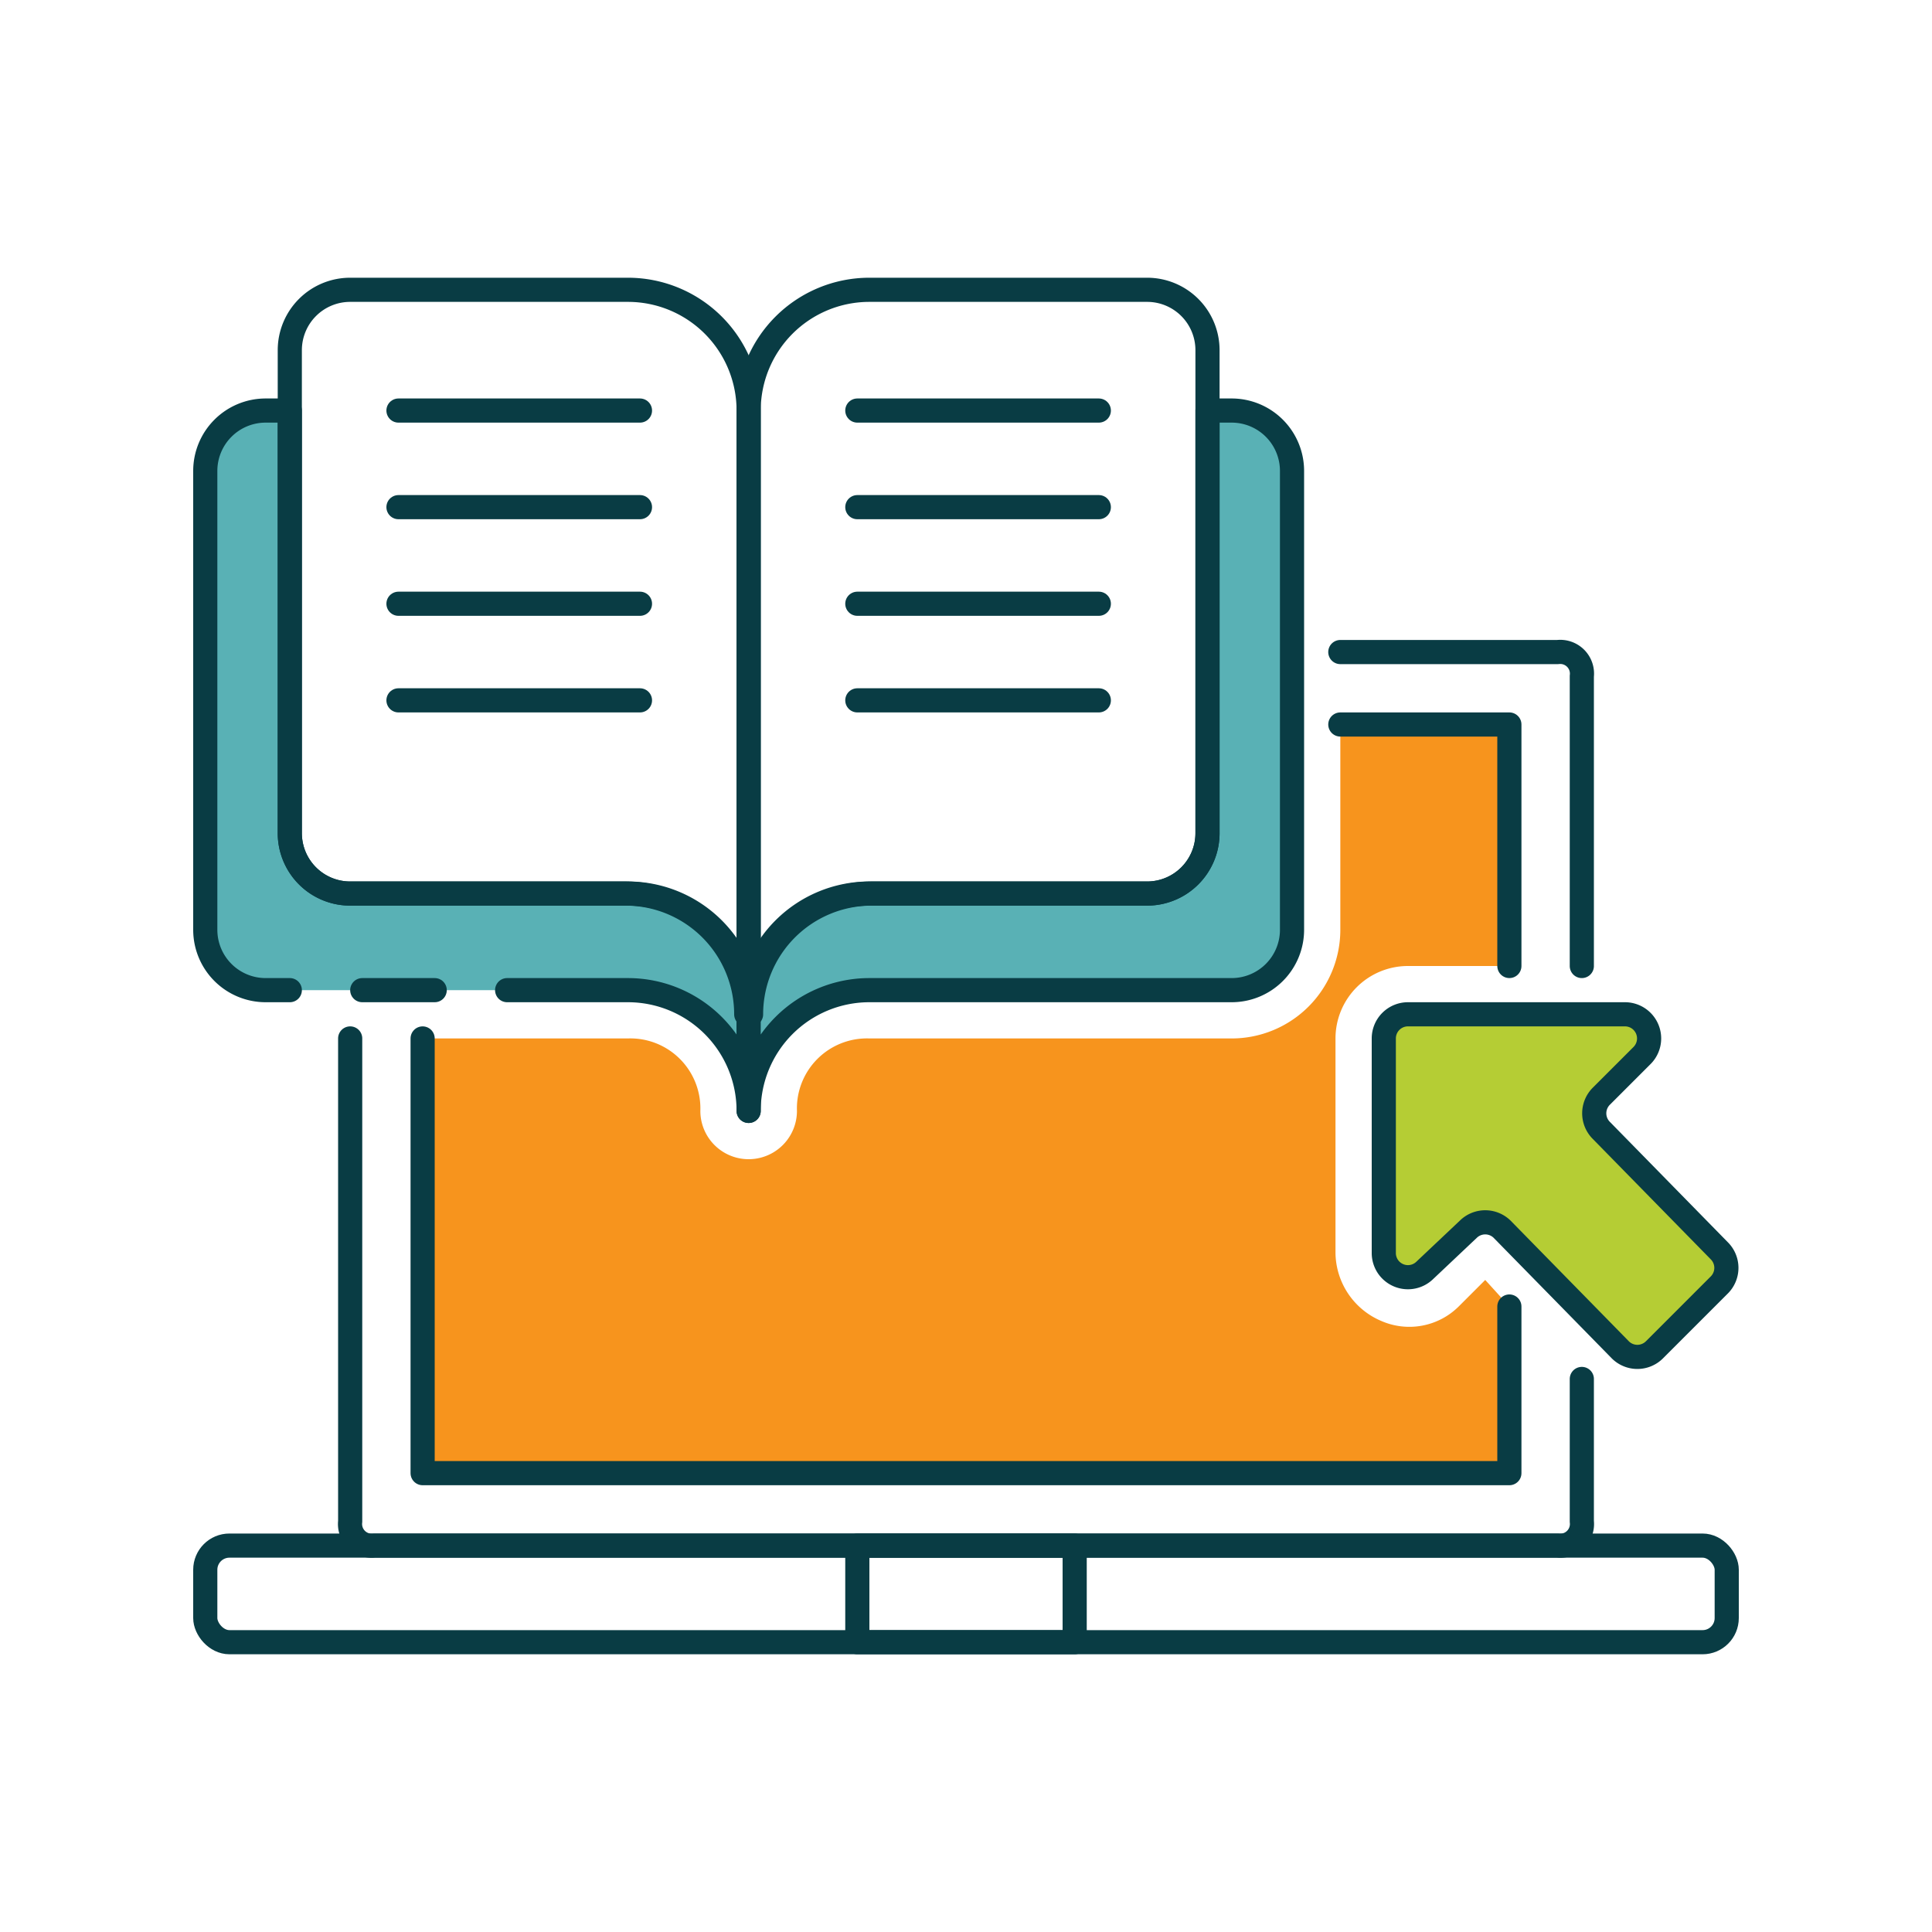 <svg xmlns="http://www.w3.org/2000/svg" viewBox="0 0 80 80"><defs><style>.a{fill:#f7941d;}.b{fill:none;}.b,.c,.d,.e{stroke:#093c44;stroke-linecap:round;stroke-linejoin:round;}.c{fill:#59b1b5;}.d{fill:#b5cd34;}.e{fill:#fff;}</style></defs><title>Reading Online</title><path class="a" d="M61.5,53l-1.1,1.1a2.9,2.9,0,0,1-3.2.6,3.1,3.1,0,0,1-1.9-2.8V43a3,3,0,0,1,3-3h4.2V30h-7v8.5A4.5,4.5,0,0,1,51,43H36a2.9,2.9,0,0,0-3,3,2,2,0,0,1-4,0,2.9,2.9,0,0,0-3-3H17.5V61h45V54.1Z"></path><rect class="b" x="8.5" y="64" width="63" height="4" rx="1" ry="1"></rect><path class="c" d="M21,41h5a5,5,0,0,1,5,5V42a5,5,0,0,0-5-5H14.5A2.5,2.5,0,0,1,12,34.5V17H11a2.5,2.5,0,0,0-2.5,2.5v19A2.5,2.5,0,0,0,11,41h1"></path><path class="c" d="M51,17H50V34.5A2.5,2.5,0,0,1,47.5,37H36a5,5,0,0,0-5,5v4a5,5,0,0,1,5-5H51a2.5,2.5,0,0,0,2.5-2.5v-19A2.5,2.5,0,0,0,51,17Z"></path><polyline class="b" points="62.5 40 62.5 30 55.5 30"></polyline><polyline class="b" points="17.5 43 17.5 61 62.5 61 62.5 54.1"></polyline><path class="b" d="M65.5,40V28a.9.9,0,0,0-1-1h-9"></path><path class="b" d="M14.5,43V63a.9.9,0,0,0,1,1h49a.9.9,0,0,0,1-1V57.1"></path><path class="b" d="M30.9,41v1a5,5,0,0,0-5-5H14.5A2.5,2.5,0,0,1,12,34.5v-20A2.5,2.5,0,0,1,14.5,12H26a5,5,0,0,1,5,5V42"></path><path class="b" d="M31.1,41v1a5,5,0,0,1,5-5H47.5A2.5,2.5,0,0,0,50,34.5v-20A2.5,2.5,0,0,0,47.5,12H36a5,5,0,0,0-5,5V42"></path><path class="d" d="M57.3,43v8.9a1,1,0,0,0,1.7.7l1.8-1.7a1,1,0,0,1,1.4,0l4.9,5a1,1,0,0,0,1.4,0l2.7-2.7a1,1,0,0,0,0-1.4l-4.9-5a1,1,0,0,1,0-1.4L68,43.7a1,1,0,0,0-.7-1.7h-9A1,1,0,0,0,57.3,43Z"></path><rect class="b" x="35.5" y="64" width="9" height="4"></rect><line class="c" x1="15" y1="41" x2="18" y2="41"></line><line class="e" x1="16.5" y1="17" x2="26.5" y2="17"></line><line class="e" x1="16.5" y1="21" x2="26.5" y2="21"></line><line class="e" x1="16.5" y1="25" x2="26.5" y2="25"></line><line class="e" x1="16.5" y1="29" x2="26.5" y2="29"></line><line class="e" x1="35.5" y1="17" x2="45.5" y2="17"></line><line class="e" x1="35.5" y1="21" x2="45.5" y2="21"></line><line class="e" x1="35.5" y1="25" x2="45.5" y2="25"></line><line class="e" x1="35.5" y1="29" x2="45.5" y2="29"></line></svg>